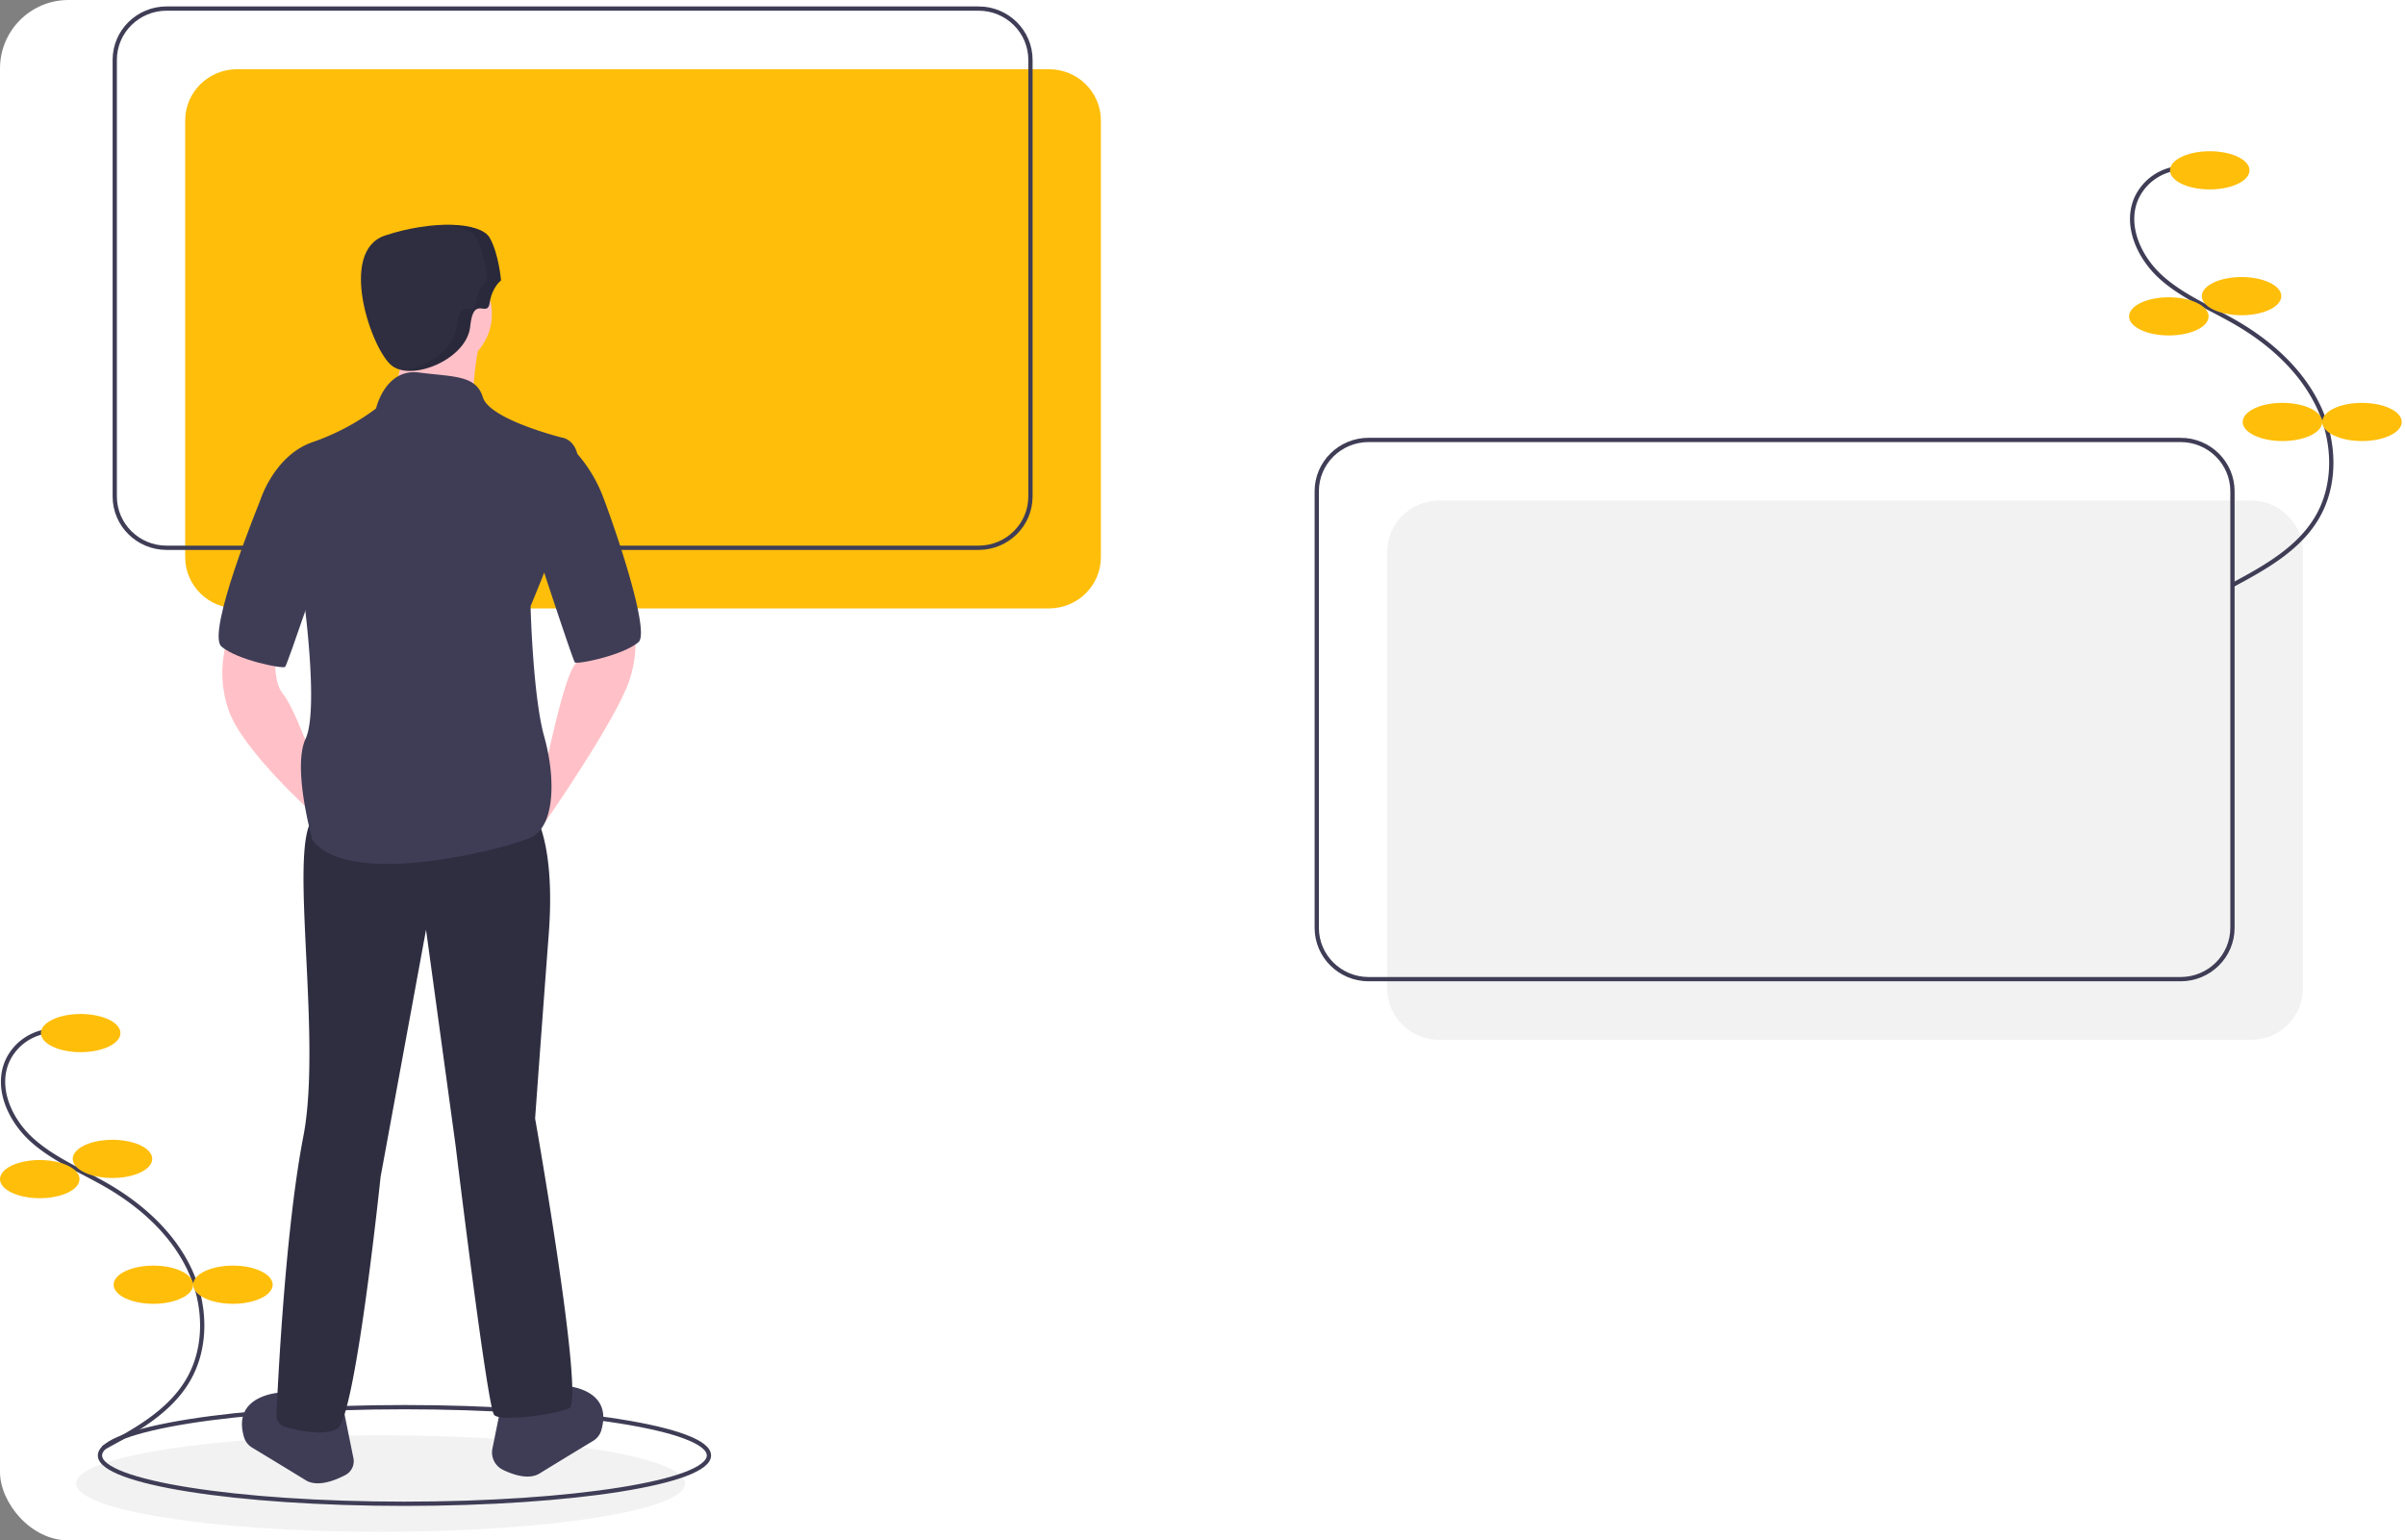 <svg width="562" height="360" viewBox="0 0 562 360" fill="none" xmlns="http://www.w3.org/2000/svg"><rect x="0" y="0" width="562" height="360" fill="#808080" stroke="none"/><g clip-path="url(#clip0)"><rect width="832" height="360" rx="16" fill="#fff"/><path d="M88.938 358c39.295 0 71.15-5.054 71.15-11.289 0-6.235-31.855-11.289-71.15-11.289s-71.15 5.054-71.15 11.289c0 6.235 31.855 11.289 71.15 11.289z" fill="#F2F2F2"/><path d="M94.513 351.438c39.296 0 71.151-5.055 71.151-11.29 0-6.234-31.855-11.289-71.15-11.289-39.296 0-71.151 5.055-71.151 11.289 0 6.235 31.855 11.29 71.15 11.29z" stroke="#3F3D56" stroke-miterlimit="10"/><path d="M245.129 16.176H55.402c-6.698 0-12.128 5.37-12.128 11.993V130.2c0 6.623 5.43 11.992 12.128 11.992h189.727c6.698 0 12.128-5.369 12.128-11.992V28.169c0-6.624-5.43-11.993-12.128-11.993z" fill="#FFBE0A"/><path d="M526.014 116.99H336.287c-6.698 0-12.128 5.37-12.128 11.993v102.032c0 6.624 5.43 11.993 12.128 11.993h189.727c6.698 0 12.127-5.369 12.127-11.993V128.983c0-6.623-5.429-11.993-12.127-11.993z" fill="#F2F2F2"/><path d="M228.669 2H38.942c-6.698 0-12.128 5.37-12.128 11.993v102.032c0 6.623 5.43 11.993 12.128 11.993h189.727c6.698 0 12.128-5.37 12.128-11.993V13.993c0-6.624-5.43-11.993-12.128-11.993zm280.885 100.814H319.827c-6.698 0-12.128 5.37-12.128 11.993v102.032c0 6.624 5.43 11.993 12.128 11.993h189.727c6.698 0 12.128-5.369 12.128-11.993V114.807c0-6.623-5.43-11.993-12.128-11.993z" stroke="#3F3D56" stroke-miterlimit="10"/><path d="M509.671 39.258a12.292 12.292 0 00-6.304 2.158 12.094 12.094 0 00-4.214 5.115c-2.631 6.287.756 13.672 5.84 18.257 5.084 4.584 11.614 7.205 17.547 10.65 7.97 4.626 15.131 11.048 19.119 19.293 3.988 8.244 4.412 18.456-.275 26.332-4.351 7.31-12.262 11.685-19.807 15.72" stroke="#3F3D56" stroke-miterlimit="10"/><path d="M516.372 44.268c5.131 0 9.292-1.998 9.292-4.463s-4.161-4.463-9.292-4.463c-5.132 0-9.292 1.998-9.292 4.463s4.16 4.463 9.292 4.463zm7.433 29.404c5.132 0 9.292-1.998 9.292-4.463s-4.16-4.463-9.292-4.463-9.292 1.998-9.292 4.463 4.16 4.463 9.292 4.463zm-16.991 4.727c5.132 0 9.292-1.998 9.292-4.463s-4.16-4.463-9.292-4.463-9.292 1.998-9.292 4.463 4.16 4.463 9.292 4.463zm26.549 24.678c5.132 0 9.292-1.999 9.292-4.463 0-2.465-4.16-4.464-9.292-4.464s-9.292 1.999-9.292 4.463c0 2.465 4.16 4.464 9.292 4.464zm18.584 0c5.132 0 9.292-1.999 9.292-4.463 0-2.465-4.16-4.464-9.292-4.464s-9.292 1.999-9.292 4.463c0 2.465 4.16 4.464 9.292 4.464z" fill="#FFBE0A"/><path d="M12.15 240.887a12.293 12.293 0 00-6.305 2.158 12.102 12.102 0 00-4.214 5.114c-2.63 6.288.756 13.673 5.84 18.257 5.084 4.585 11.614 7.206 17.547 10.65 7.97 4.627 15.132 11.049 19.12 19.293 3.987 8.245 4.411 18.457-.276 26.333-4.351 7.31-12.262 11.685-19.807 15.72" stroke="#3F3D56" stroke-miterlimit="10"/><path d="M18.85 245.897c5.131 0 9.292-1.998 9.292-4.463s-4.16-4.463-9.292-4.463-9.292 1.998-9.292 4.463 4.16 4.463 9.292 4.463zm7.433 29.404c5.132 0 9.292-1.998 9.292-4.463s-4.16-4.463-9.292-4.463-9.292 1.998-9.292 4.463 4.16 4.463 9.292 4.463zm-16.991 4.725c5.132 0 9.292-1.998 9.292-4.463s-4.16-4.463-9.292-4.463S0 273.098 0 275.563s4.16 4.463 9.292 4.463zm26.548 24.68c5.132 0 9.293-1.999 9.293-4.464 0-2.464-4.16-4.463-9.292-4.463s-9.292 1.999-9.292 4.463c0 2.465 4.16 4.464 9.292 4.464z" fill="#FFBE0A"/><path d="M54.425 304.706c5.132 0 9.292-1.999 9.292-4.464 0-2.464-4.16-4.463-9.292-4.463s-9.292 1.999-9.292 4.463c0 2.465 4.16 4.464 9.292 4.464z" fill="#FFBE0A"/><path d="M135.929 144.294s1.062 7.876-1.593 11.026c-2.655 3.151-6.902 24.154-6.902 24.154v12.601s16.46-23.628 19.646-33.079c3.185-9.452 0-16.803 0-16.803l-11.151 2.101z" fill="#FFC1C7"/><path d="M134.336 105.439l.225.25a33.232 33.232 0 016.348 10.39c3.486 9.153 10.979 31.717 8.294 33.992-3.716 3.15-14.336 5.25-14.867 4.725-.531-.525-11.15-33.079-11.15-33.079l11.15-16.278zM117.08 328.595s12.743 2.625 13.274 0a20.85 20.85 0 011.593-4.726s11.55.476 8.535 10.49a4.197 4.197 0 01-1.854 2.363c-2.751 1.665-9.23 5.591-12.522 7.625-2.474 1.529-6.028.387-8.566-.834a4.559 4.559 0 01-2.093-2.066 4.484 4.484 0 01-.38-2.899l2.013-9.953zm-36.638 1.576s-12.743 2.625-13.274 0a20.85 20.85 0 00-1.593-4.726s-11.528.475-8.543 10.461a4.259 4.259 0 001.888 2.408c2.765 1.673 9.215 5.581 12.496 7.609 2.71 1.675 6.714.145 9.26-1.182a3.67 3.67 0 001.621-1.659 3.616 3.616 0 00.294-2.288l-2.149-10.623z" fill="#3F3D56"/><path d="M64.513 151.122s-1.062 7.876 1.593 11.026c2.655 3.151 6.903 15.227 6.903 15.227v12.602s-16.46-14.702-19.646-24.153c-3.186-9.451 0-16.803 0-16.803l11.15 2.101zm37.168-64.585c7.332 0 13.275-5.877 13.275-13.127 0-7.25-5.943-13.127-13.275-13.127-7.33 0-13.274 5.877-13.274 13.127 0 7.25 5.943 13.127 13.274 13.127z" fill="#FFC1C7"/><path d="M112.301 78.66s-3.717 16.803 0 18.904c3.717 2.1-22.301 0-22.301 0s5.84-14.177 3.186-18.903c-2.655-4.726 19.115 0 19.115 0z" fill="#FFC1C7"/><path d="M125.044 190.502s4.779 6.826 3.186 27.829-3.186 43.056-3.186 43.056 11.682 66.159 7.965 67.734c-3.717 1.576-15.929 3.151-17.522 1.576-1.593-1.576-9.027-63.009-9.027-63.009l-6.903-50.407-10.62 57.758s-5.84 56.183-10.088 58.808c-3.036 1.877-9.058.534-12.245-.385a2.773 2.773 0 01-1.483-1.032 2.722 2.722 0 01-.52-1.719c.388-8.835 2.136-43.704 6.284-65.124 4.779-24.678-4.779-74.035 3.717-75.085 8.495-1.05 50.442 0 50.442 0z" fill="#2F2E41"/><path d="M87.876 95.463S90 86.012 97.964 87.062c7.965 1.05 13.275.525 14.868 5.776 1.593 5.25 18.584 9.451 18.584 9.451s4.248.525 3.717 7.351c-.531 6.826-11.151 32.03-11.151 32.03s.531 21.003 3.186 30.454 2.655 21.003-3.186 23.628c-5.84 2.626-42.478 12.077-50.973.525 0 0-4.779-16.802-1.593-23.628 3.186-6.826-.531-33.605-.531-33.605l-10.089-22.053s3.186-10.501 12.213-13.652a54.253 54.253 0 0014.867-7.876z" fill="#3F3D56"/><path d="M65.044 112.266l-4.248 4.725s-12.743 30.98-9.026 34.13c3.717 3.151 14.336 5.251 14.867 4.726.531-.525 9.558-27.304 9.558-27.304l-11.15-16.277z" fill="#3F3D56"/><path d="M117.08 65.533s-2.124 1.575-2.655 5.25c-.531 3.676-3.792-2.094-4.551 5.517-.759 7.61-13.502 12.861-18.281 9.186C86.814 81.81 78.85 58.707 90 55.032c11.15-3.676 22.301-3.15 24.425.525 2.124 3.675 2.655 9.976 2.655 9.976z" fill="#2F2E41"/><path opacity=".1" d="M106.688 76.3c.759-7.61 4.02-1.84 4.551-5.516.531-3.676 2.655-5.251 2.655-5.251s-.531-6.3-2.655-9.977c-1.016-1.758-4.102-2.793-8.262-2.994 5.739-.26 10.186.811 11.448 2.995 2.124 3.675 2.655 9.976 2.655 9.976s-2.124 1.575-2.655 5.25c-.531 3.676-3.792-2.094-4.551 5.517-.644 6.452-9.899 11.205-15.614 10.264 5.447-.74 11.895-4.917 12.428-10.264z" fill="#000"/></g><defs><clipPath id="clip0"><path fill="#fff" d="M0 0h562v360H0z"/></clipPath></defs></svg>